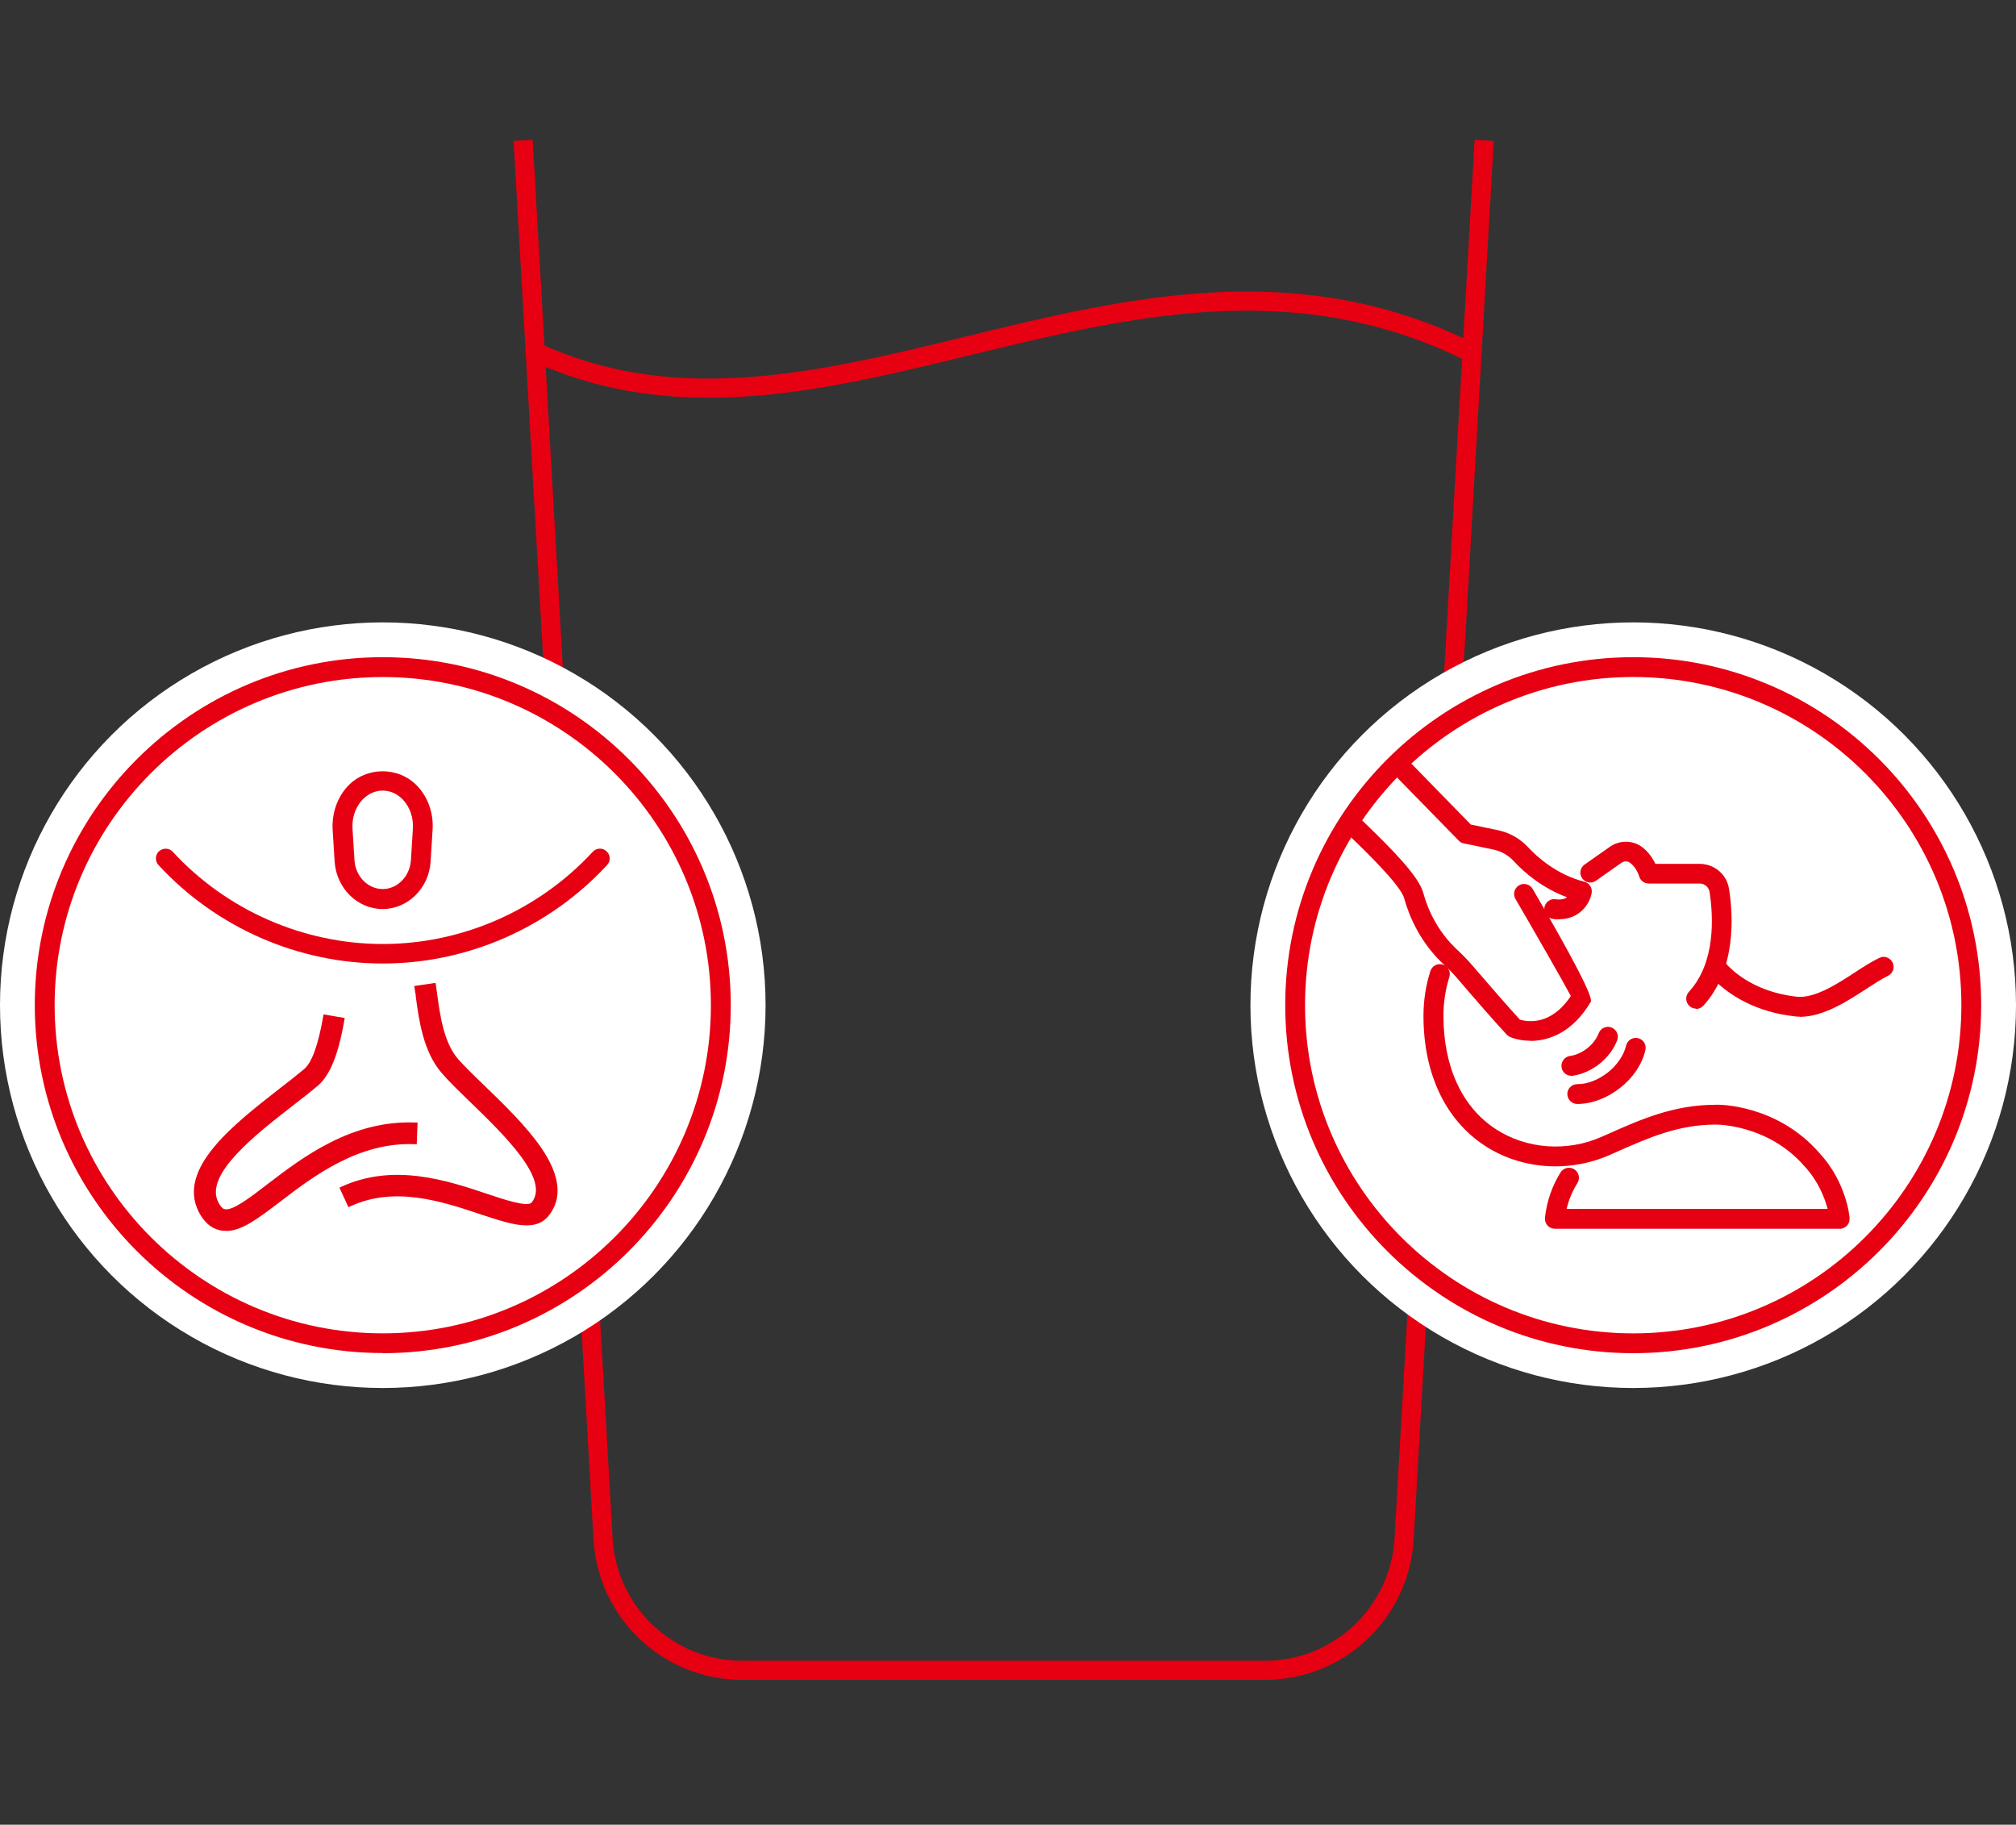 <svg width="158" height="143" viewBox="0 0 158 143" fill="none" xmlns="http://www.w3.org/2000/svg">
<rect x="0" y="0" width="158" height="143" fill="#333333" stroke="none"/>
<path d="M116.32 11L110.043 120.604C109.71 126.38 104.935 130.898 99.146 130.898H58.161C52.372 130.898 47.598 126.38 47.264 120.604L41 11" stroke="#E60012" stroke-width="1.5" stroke-miterlimit="10"/>
<path d="M41.938 27.571C65.042 38.237 89.212 14.568 115.358 27.661" stroke="#E60012" stroke-width="1.5" stroke-miterlimit="10"/>
<circle cx="128" cy="78.775" r="30" fill="white"/>
<path d="M122.191 72.05C122.037 72.05 121.87 72.05 121.704 72.012C121.28 71.948 120.985 71.563 121.036 71.139C121.1 70.716 121.485 70.408 121.909 70.472C122.332 70.536 122.628 70.446 122.82 70.318C120.908 69.612 119.496 68.418 118.623 67.469C118.2 67.019 117.661 66.711 117.058 66.583L114.722 66.095C114.568 66.07 114.427 65.993 114.324 65.877L109.485 60.923C109.19 60.615 109.19 60.127 109.498 59.819C109.806 59.524 110.294 59.524 110.602 59.832L115.274 64.619L117.378 65.056C118.303 65.248 119.124 65.71 119.766 66.403C120.484 67.173 122.012 68.547 124.168 69.099C124.566 69.201 124.809 69.586 124.745 69.984C124.591 70.857 123.783 72.038 122.191 72.038V72.05Z" fill="#E60012"/>
<path d="M119.926 81.561C119.297 81.561 118.758 81.433 118.373 81.279C118.271 81.24 118.181 81.176 118.104 81.099C117.218 80.162 115.306 77.955 114.253 76.723C113.881 76.286 113.56 75.953 113.227 75.657C111.314 73.899 110.442 71.82 110.044 70.382C109.762 69.369 106.989 66.673 105.937 65.672L105.411 65.159C105.103 64.851 105.103 64.363 105.411 64.055C105.719 63.747 106.206 63.747 106.514 64.055L107.028 64.556C109.12 66.584 111.186 68.663 111.545 69.972C111.879 71.204 112.636 73.001 114.279 74.502C114.651 74.849 115.011 75.221 115.434 75.709C116.435 76.877 118.206 78.917 119.118 79.906C119.67 80.072 121.543 80.419 123.109 78.057C122.493 76.889 120.221 72.936 118.771 70.447C118.553 70.075 118.681 69.6 119.053 69.381C119.426 69.163 119.901 69.292 120.119 69.664C123.353 75.217 124.872 78.164 124.675 78.507C123.263 80.907 121.389 81.574 119.952 81.574L119.926 81.561Z" fill="#E60012"/>
<path d="M141.065 79.674C140.924 79.674 140.783 79.674 140.655 79.648C137.87 79.353 135.406 78.121 133.865 76.26C133.596 75.926 133.634 75.439 133.968 75.169C134.302 74.9 134.79 74.938 135.059 75.272C136.342 76.825 138.434 77.851 140.809 78.108C142.221 78.262 143.992 77.107 145.429 76.17C146.096 75.734 146.725 75.336 147.29 75.066C147.675 74.874 148.137 75.041 148.33 75.439C148.522 75.836 148.355 76.286 147.957 76.478C147.483 76.709 146.905 77.081 146.276 77.492C144.762 78.48 142.888 79.687 141.065 79.687V79.674Z" fill="#E60012"/>
<path d="M132.933 79.045C132.741 79.045 132.561 78.981 132.407 78.84C132.086 78.545 132.073 78.057 132.356 77.736C134.473 75.439 134.281 71.845 133.986 69.907C133.921 69.522 133.601 69.24 133.203 69.24H129.211C128.878 69.24 128.582 69.022 128.48 68.714C128.326 68.239 128.082 67.867 127.761 67.623C127.568 67.469 127.286 67.469 127.068 67.623L125.079 69.022C124.732 69.266 124.244 69.189 124.001 68.829C123.757 68.483 123.834 67.995 124.193 67.751L126.182 66.352C126.965 65.813 128.018 65.839 128.736 66.416C129.16 66.75 129.494 67.186 129.737 67.7H133.203C134.371 67.7 135.346 68.534 135.513 69.689C135.859 71.897 136.039 76.029 133.498 78.814C133.344 78.981 133.139 79.071 132.92 79.071L132.933 79.045Z" fill="#E60012"/>
<path d="M144.174 96.294H121.856C121.637 96.294 121.432 96.204 121.278 96.037C121.137 95.87 121.06 95.652 121.085 95.434C121.214 94.176 121.637 92.944 122.305 91.879C122.536 91.519 123.011 91.404 123.383 91.635C123.742 91.866 123.858 92.341 123.627 92.713C123.242 93.329 122.946 94.022 122.78 94.741H143.237C143.019 93.907 142.519 92.585 141.441 91.417C138.566 88.093 134.51 88.131 134.472 88.131C131.507 88.131 129.158 89.184 126.668 90.287L126.142 90.518C122.959 91.917 119.225 91.648 116.388 89.8C113.282 87.772 111.562 84.153 111.562 79.609C111.562 78.416 111.742 77.235 112.102 76.106C112.23 75.695 112.666 75.464 113.077 75.592C113.488 75.721 113.719 76.157 113.59 76.567C113.282 77.543 113.128 78.57 113.128 79.609C113.128 83.614 114.591 86.771 117.235 88.49C119.635 90.056 122.818 90.287 125.513 89.094L126.04 88.863C128.568 87.733 131.186 86.578 134.459 86.578C134.638 86.552 139.272 86.527 142.608 90.377C144.713 92.662 144.957 95.344 144.957 95.46C144.97 95.678 144.906 95.896 144.752 96.05C144.598 96.204 144.392 96.307 144.174 96.307V96.294Z" fill="#E60012"/>
<path d="M123.632 86.515H123.606C123.182 86.515 122.836 86.156 122.836 85.732C122.836 85.309 123.182 84.962 123.619 84.962C123.619 84.962 123.632 84.962 123.644 84.962C124.415 84.962 125.262 84.629 126.006 84.051C126.75 83.461 127.264 82.691 127.443 81.946C127.533 81.523 127.957 81.266 128.367 81.356C128.791 81.446 129.048 81.869 128.958 82.28C128.714 83.371 127.995 84.462 126.969 85.257C125.967 86.053 124.748 86.515 123.644 86.515H123.632Z" fill="#E60012"/>
<path d="M123.151 84.308C122.766 84.308 122.432 84.026 122.381 83.628C122.329 83.204 122.625 82.806 123.048 82.755C123.497 82.691 123.972 82.486 124.396 82.152C124.819 81.818 125.127 81.407 125.294 80.971C125.448 80.573 125.897 80.368 126.295 80.522C126.693 80.676 126.898 81.125 126.744 81.523C126.488 82.203 126 82.858 125.358 83.371C124.729 83.872 123.972 84.205 123.241 84.308C123.202 84.308 123.177 84.308 123.138 84.308H123.151Z" fill="#E60012"/>
<path d="M127.999 106.047C112.958 106.047 100.727 93.816 100.727 78.775C100.727 63.733 112.958 51.502 127.999 51.502C143.041 51.502 155.272 63.733 155.272 78.775C155.272 93.816 143.041 106.047 127.999 106.047ZM127.999 53.055C113.817 53.055 102.28 64.593 102.28 78.775C102.28 92.957 113.817 104.494 127.999 104.494C142.181 104.494 153.719 92.957 153.719 78.775C153.719 64.593 142.181 53.055 127.999 53.055Z" fill="#E60012"/>
<circle cx="30" cy="78.775" r="30" fill="white"/>
<path d="M29.999 106.035C14.955 106.035 2.727 93.806 2.727 78.775C2.727 63.743 14.955 51.502 29.999 51.502C45.044 51.502 57.272 63.73 57.272 78.775C57.272 93.819 45.044 106.047 29.999 106.047V106.035ZM29.999 53.058C15.816 53.058 4.282 64.592 4.282 78.775C4.282 92.957 15.816 104.492 29.999 104.492C44.182 104.492 55.716 92.957 55.716 78.775C55.716 64.592 44.169 53.058 29.999 53.058Z" fill="#E60012"/>
<path d="M29.993 71.241C28.013 71.241 26.367 69.608 26.226 67.525L26.071 65.043C25.994 63.758 26.419 62.51 27.254 61.61C28.72 60.054 31.253 60.054 32.719 61.61C33.555 62.498 33.992 63.758 33.902 65.043L33.748 67.525C33.619 69.608 31.961 71.241 29.98 71.241H29.993ZM29.993 61.957C29.402 61.957 28.836 62.215 28.399 62.678C27.859 63.256 27.576 64.079 27.627 64.941L27.782 67.422C27.859 68.682 28.836 69.672 29.993 69.672C31.151 69.672 32.115 68.682 32.205 67.422L32.359 64.941C32.411 64.079 32.128 63.256 31.588 62.678C31.151 62.215 30.585 61.957 29.993 61.957Z" fill="#E60012"/>
<path d="M29.999 75.509C23.351 75.509 16.948 72.693 12.422 67.794C12.139 67.485 12.152 66.997 12.46 66.714C12.769 66.431 13.258 66.444 13.54 66.752C17.771 71.343 23.776 73.979 29.999 73.979C36.223 73.979 42.215 71.343 46.458 66.752C46.741 66.444 47.23 66.418 47.538 66.714C47.847 66.997 47.872 67.485 47.577 67.794C43.05 72.693 36.647 75.509 29.999 75.509Z" fill="#E60012"/>
<path d="M32.49 89.511L32.542 88.135C27.578 87.93 23.798 90.823 21.033 92.919C19.58 94.025 18.217 95.066 17.536 94.912C17.459 94.899 17.214 94.835 16.931 94.282C15.787 92.019 19.863 88.843 22.833 86.541C23.553 85.988 24.222 85.461 24.814 84.96C25.984 83.969 26.511 81.706 26.82 79.919L25.457 79.688C25.174 81.308 24.711 83.236 23.914 83.905C23.348 84.381 22.679 84.908 21.972 85.448C18.436 88.2 14.038 91.62 15.684 94.899C16.07 95.658 16.571 96.108 17.214 96.262C17.369 96.301 17.523 96.313 17.677 96.313C18.86 96.313 20.159 95.323 21.869 94.025C24.466 92.044 28.015 89.331 32.477 89.524L32.49 89.511Z" fill="#E60012"/>
<path d="M17.694 96.456C17.527 96.456 17.36 96.444 17.205 96.405C16.524 96.251 15.984 95.762 15.572 94.965C13.862 91.57 18.324 88.111 21.898 85.321C22.619 84.768 23.274 84.254 23.84 83.778C24.445 83.264 24.933 81.913 25.332 79.65L25.357 79.496L27.016 79.779L26.99 79.933C26.695 81.644 26.155 84.022 24.933 85.064C24.342 85.565 23.66 86.093 22.953 86.645C20.021 88.921 16.009 92.046 17.102 94.206C17.27 94.54 17.437 94.721 17.604 94.759C18.221 94.913 19.623 93.833 20.973 92.792C23.75 90.67 27.569 87.764 32.571 87.97H32.725L32.661 89.667H32.507C28.109 89.487 24.573 92.174 22.001 94.142C20.227 95.492 18.954 96.469 17.72 96.469L17.694 96.456ZM25.589 79.856C25.19 82.106 24.676 83.469 24.02 84.022C23.454 84.498 22.786 85.012 22.091 85.565C18.594 88.291 14.248 91.673 15.842 94.836C16.202 95.543 16.678 95.981 17.27 96.109C18.504 96.392 19.918 95.325 21.796 93.897C24.38 91.93 27.903 89.243 32.352 89.359L32.391 88.291C27.556 88.137 23.853 90.979 21.14 93.049C19.597 94.232 18.26 95.248 17.501 95.068C17.398 95.042 17.115 94.978 16.794 94.36C15.598 91.982 19.725 88.767 22.734 86.427C23.454 85.874 24.123 85.347 24.715 84.845C25.833 83.906 26.36 81.695 26.643 80.049L25.589 79.869V79.856Z" fill="#E60012"/>
<path d="M37.868 85.204C37.071 84.433 36.3 83.687 35.785 83.108C34.615 81.771 34.307 79.508 34.088 77.849C34.062 77.618 34.024 77.399 33.998 77.193L32.635 77.386C32.661 77.592 32.687 77.798 32.725 78.029C32.969 79.855 33.304 82.35 34.757 84.008C35.31 84.638 36.094 85.397 36.917 86.194C39.643 88.83 43.372 92.444 41.79 94.334C41.417 94.784 39.681 94.205 38.164 93.691C35.091 92.662 30.873 91.26 26.836 93.138L27.415 94.385C30.963 92.739 34.705 93.987 37.727 95.002C39.116 95.465 40.324 95.864 41.289 95.864C41.932 95.864 42.459 95.684 42.858 95.221C43.963 93.909 43.77 92.161 42.305 90.039C41.16 88.367 39.424 86.683 37.881 85.204H37.868Z" fill="#E60012"/>
<path d="M41.26 96.032C40.27 96.032 39.061 95.621 37.647 95.158C34.651 94.155 30.935 92.92 27.45 94.54L27.309 94.605L26.602 93.075L26.743 93.01C30.845 91.107 35.088 92.522 38.187 93.563C39.447 93.988 41.337 94.618 41.659 94.245C43.15 92.457 39.486 88.909 36.798 86.311C35.962 85.501 35.191 84.755 34.638 84.112C33.159 82.428 32.825 79.895 32.581 78.056V77.979C32.542 77.786 32.516 77.593 32.491 77.426L32.465 77.272L34.137 77.027L34.162 77.182C34.188 77.387 34.227 77.606 34.252 77.837C34.471 79.47 34.767 81.708 35.911 83.007C36.425 83.585 37.171 84.318 37.981 85.09C39.524 86.581 41.26 88.266 42.417 89.95C43.922 92.149 44.102 93.949 42.958 95.325C42.559 95.801 42.006 96.032 41.273 96.032H41.26ZM31.153 93.448C33.494 93.448 35.782 94.206 37.75 94.862C39.139 95.325 40.334 95.724 41.26 95.724C41.903 95.724 42.366 95.531 42.713 95.132C43.768 93.885 43.575 92.2 42.16 90.13C41.016 88.471 39.293 86.8 37.763 85.321L37.865 85.205L37.75 85.308C36.94 84.524 36.181 83.791 35.667 83.199C34.458 81.823 34.162 79.535 33.931 77.863C33.905 77.696 33.879 77.529 33.867 77.362L32.799 77.516C32.812 77.644 32.838 77.786 32.851 77.927V78.005C33.095 79.805 33.429 82.286 34.857 83.907C35.397 84.524 36.168 85.282 36.991 86.067C39.769 88.767 43.562 92.432 41.89 94.438C41.479 94.926 40.116 94.515 38.097 93.846C35.075 92.843 30.961 91.467 27.026 93.216L27.476 94.193C28.698 93.653 29.945 93.448 31.166 93.448H31.153Z" fill="#E60012"/>
</svg>
